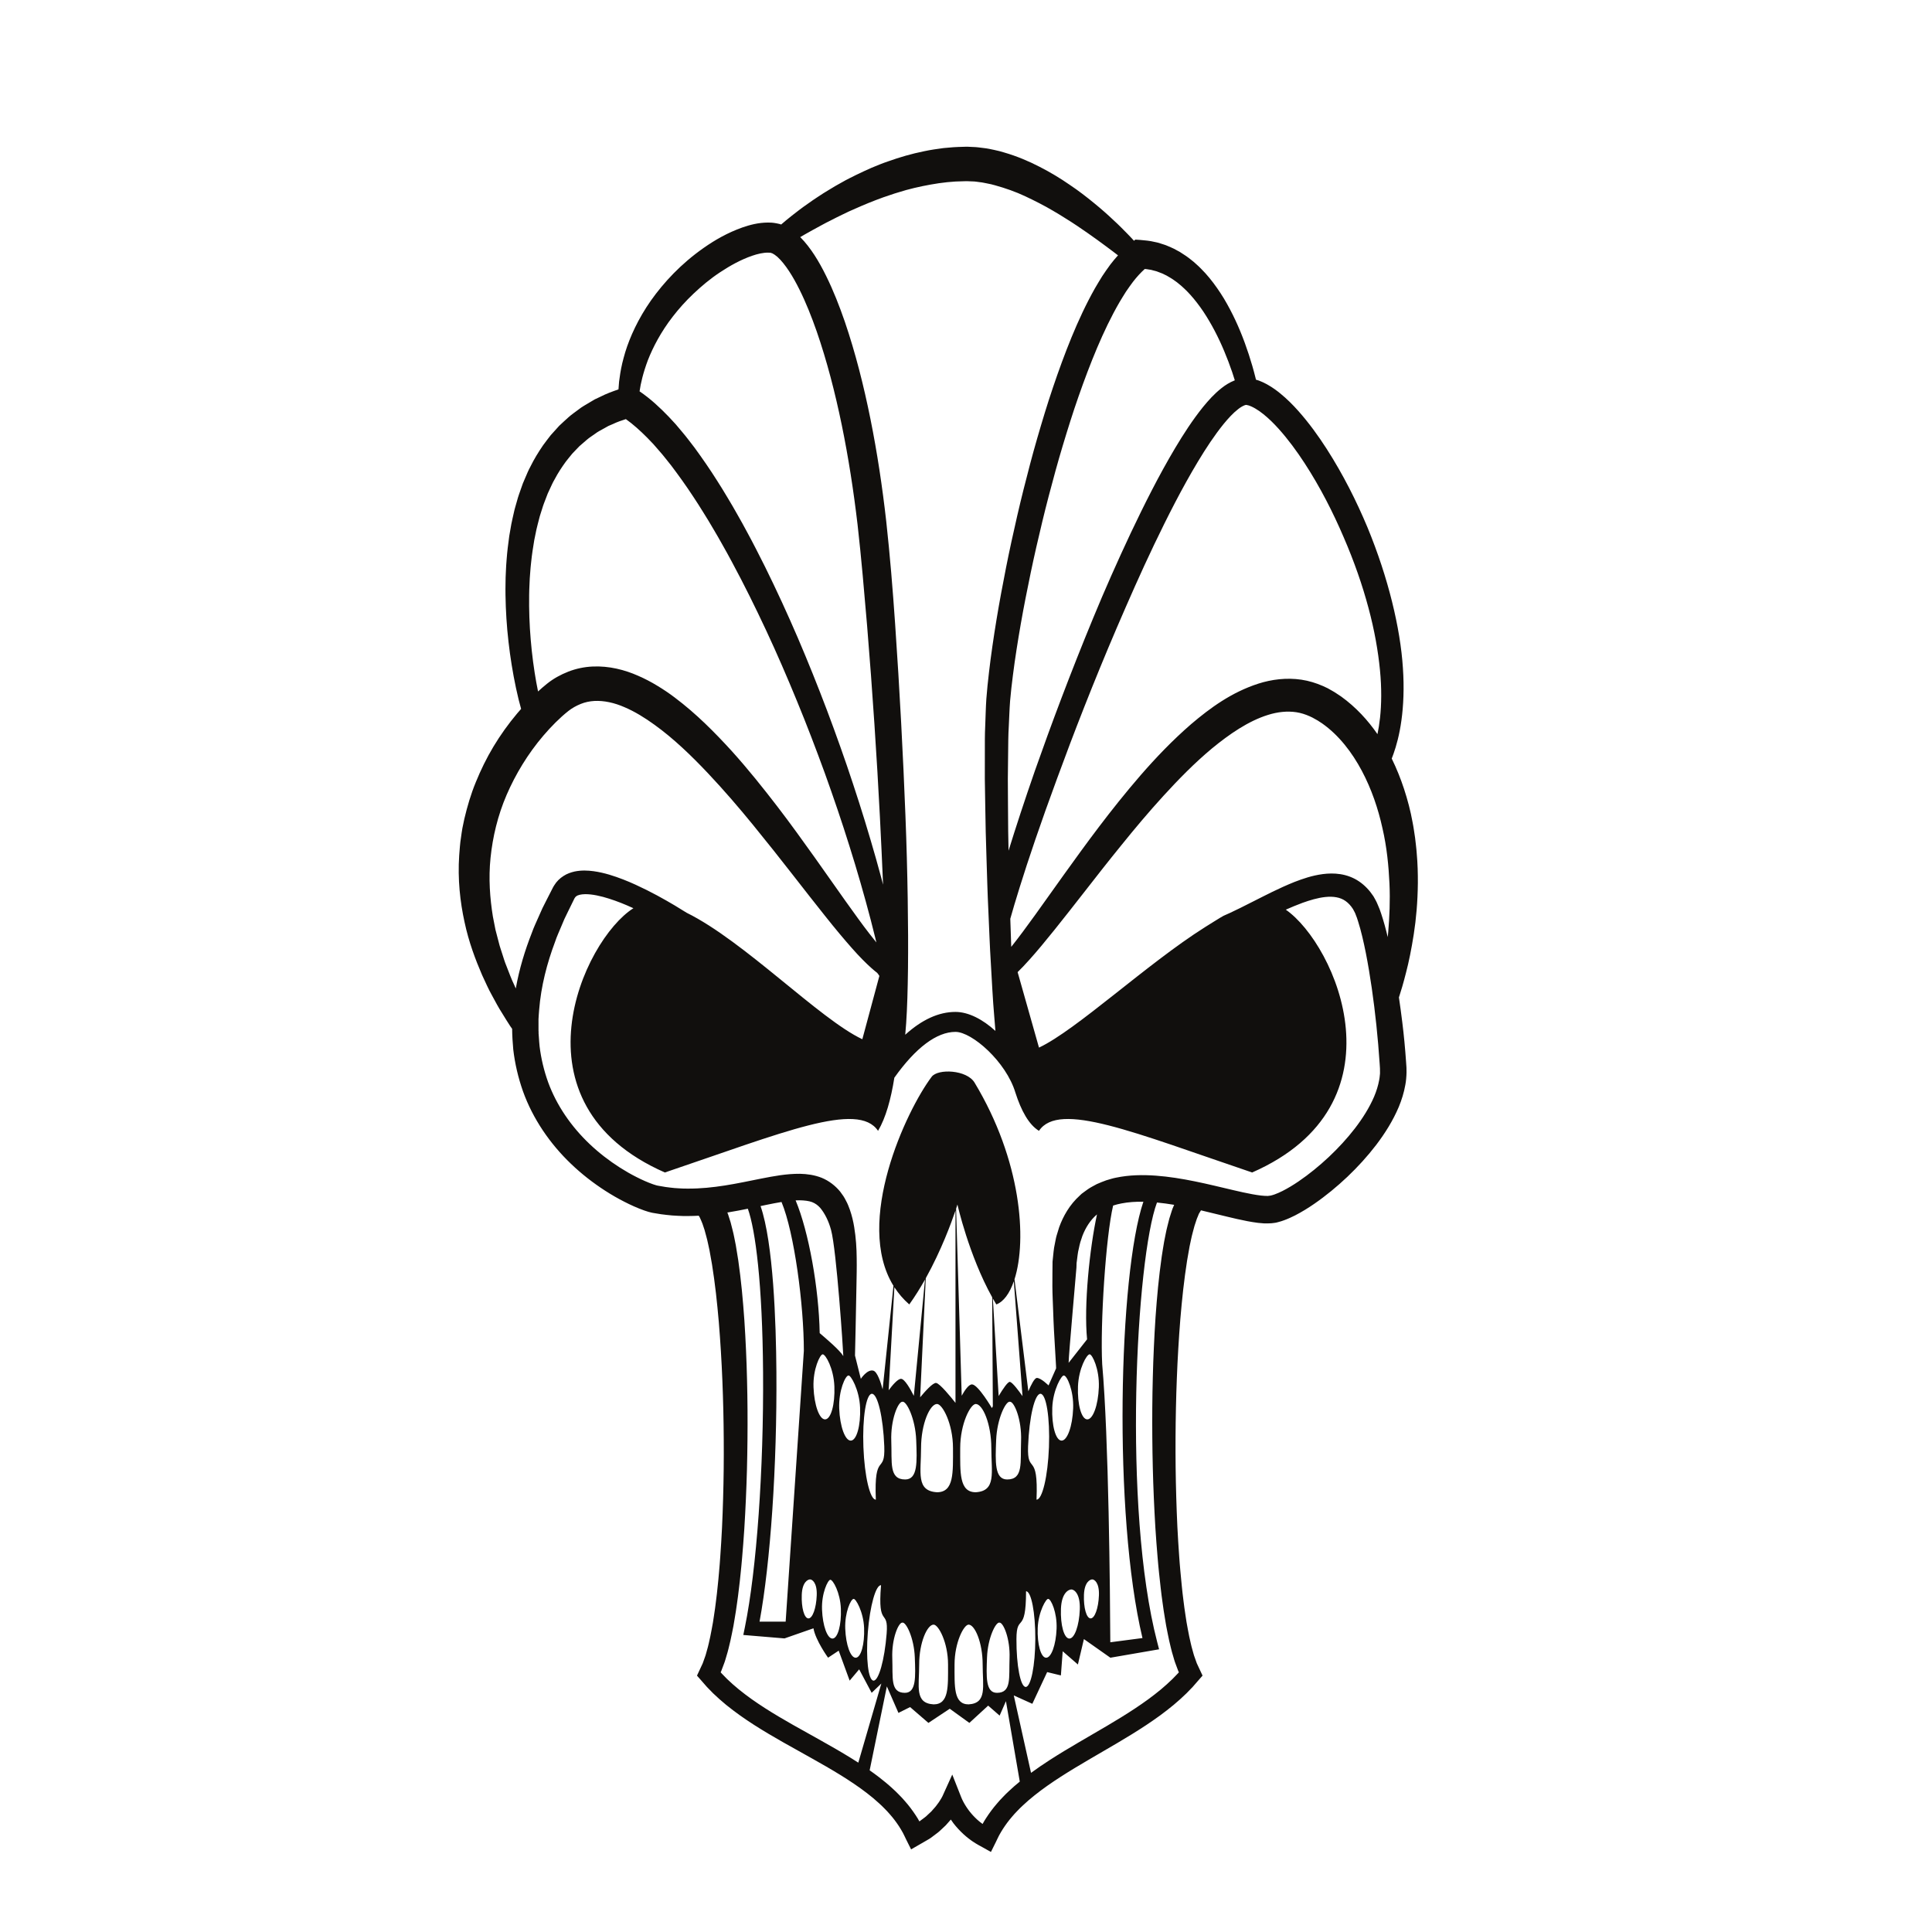 <?xml version="1.0" encoding="UTF-8"?>
<svg version="1.1" viewBox="0 0 800 800" xml:space="preserve" xmlns="http://www.w3.org/2000/svg"><defs><clipPath id="a"><path d="m0 600h600v-600h-600z"/></clipPath></defs><g transform="matrix(1.333 0 0 -1.333 0 800)"><g clip-path="url(#a)"><path d="m428.64 266.31-0.052-0.523c-7e-3 -0.319-0.109-0.774-0.175-1.183-0.304-1.668-0.835-3.381-1.55-5.083-1.457-3.404-3.552-6.731-5.967-9.878-2.431-3.148-5.179-6.127-8.126-8.902-2.954-2.763-6.104-5.342-9.382-7.569-1.634-1.111-3.31-2.13-4.967-2.968-0.825-0.406-1.648-0.784-2.419-1.058-0.381-0.133-0.76-0.264-1.083-0.333l-0.176-0.048-0.124-0.016-0.779-0.101c-0.16-0.029-0.172-1e-3 -0.247 0l-0.183 0.014c-0.123 6e-3 -0.242 3e-3 -0.37-3e-3l-1.274 0.104c-0.908 0.118-1.822 0.239-2.785 0.427-1.905 0.345-3.869 0.791-5.845 1.254-3.951 0.924-7.937 1.912-11.949 2.727-4.013 0.816-8.053 1.48-12.14 1.78-4.078 0.29-8.226 0.235-12.338-0.621-1.021-0.178-2.043-0.547-3.048-0.821-1.002-0.347-1.988-0.769-2.958-1.184-0.937-0.529-1.902-0.979-2.777-1.594-0.434-0.313-0.864-0.627-1.292-0.939l-0.638-0.473-0.576-0.544c-3.151-2.839-5.172-6.429-6.408-9.856-0.266-0.866-0.528-1.722-0.788-2.569-0.25-0.849-0.363-1.689-0.544-2.52-0.389-1.664-0.46-3.267-0.647-4.837l-0.06-0.587-8e-3 -0.071-0.01-0.22-1e-3 -0.135-2e-3 -0.267c-4e-3 -0.362-8e-3 -0.718-0.01-1.071-7e-3 -0.707-0.013-1.406-0.022-2.093-4e-3 -1.379-0.011-2.716-0.015-4.012 0.015-2.602 0.165-5.112 0.234-7.39 0.092-2.278 0.143-4.408 0.26-6.256 0.198-3.733 0.366-6.661 0.504-8.661 0.138-1.999 0.161-3.139 0.161-3.139l-2.351-5.308s-2.327 2.329-3.622 2.329c-0.742 0-1.846-2.241-2.653-4.149l-4.298 34.783c3.924 12.329 2.156 36.932-12.405 61.101-2.424 4.023-11.388 4.386-13.321 1.824-7.962-10.561-24.089-45.139-11.872-64.939l-3.367-32.16c-0.607 2.256-1.671 5.471-2.891 5.802-1.894 0.517-3.88-2.542-3.88-2.542l-1.812 7.236c0.046 1.988 0.109 4.87 0.194 8.528 0.073 3.715 0.162 8.22 0.263 13.392 0.045 2.615 0.12 5.268 0.07 8.337-0.025 3.017-0.21 6.236-0.781 9.684-0.28 1.72-0.696 3.514-1.342 5.361-0.349 0.927-0.672 1.859-1.211 2.806-0.263 0.468-0.462 0.946-0.792 1.408-0.33 0.459-0.66 0.921-0.991 1.384-1.459 1.804-3.493 3.398-5.772 4.321-2.28 0.897-4.563 1.186-6.717 1.237-4.296 0.031-8.165-0.734-11.982-1.472-3.816-0.752-7.575-1.57-11.358-2.159-3.782-0.595-7.589-0.984-11.389-0.969-0.952-0.02-1.9 0.02-2.844 0.082-0.97 0.028-1.86 0.137-2.751 0.237-0.843 0.061-1.902 0.258-2.926 0.437l-0.769 0.131-0.193 0.035h-3e-3c0.01-1e-3 7e-3 0-0.032 7e-3l-0.222 0.058-0.226 0.054-0.292 0.094-0.601 0.188c-1.691 0.589-3.491 1.391-5.223 2.276-1.748 0.874-3.463 1.866-5.134 2.927-3.34 2.128-6.504 4.568-9.375 7.29-5.745 5.438-10.296 12.033-12.932 19.252-1.291 3.613-2.183 7.34-2.642 11.104-0.12 0.937-0.146 1.888-0.226 2.827l-0.104 1.41c-2e-3 0.061 0 0.123-2e-3 0.186l0.085 0.058s-0.03 0.054-0.09 0.156c-2e-3 0.339 3e-3 0.676-2e-3 1.014-1e-3 0.942-3e-3 1.882-3e-3 2.817 0.033 0.938 0.132 1.872 0.192 2.803 0.58 7.453 2.473 14.625 4.943 21.194 0.549 1.678 1.282 3.216 1.924 4.778 0.327 0.777 0.655 1.549 0.977 2.314 0.35 0.774 0.756 1.557 1.126 2.326 0.377 0.769 0.752 1.533 1.122 2.289l0.555 1.131 0.275 0.561 0.066 0.133c0-4e-3 0.02 0.034 0.011 0.015l0.063 0.093c0.142 0.274 0.302 0.416 0.54 0.582 0.212 0.175 0.591 0.298 1.019 0.42 0.905 0.211 2.133 0.238 3.385 0.095 1.26-0.139 2.562-0.411 3.838-0.747 2.559-0.699 5.018-1.608 7.3-2.577 0.734-0.313 1.444-0.629 2.144-0.948-15.663-9.888-38.954-60.709 9.775-82.09 36.732 12.416 60.011 22.246 66.219 12.934 2.404 4.045 4.014 9.873 5.062 16.506 6.623 9.319 13.155 14.234 18.995 14.234 5.127 0 15.711-9.258 18.602-18.843l1e-3 2e-3c1.802-5.644 4.184-9.988 7.33-11.899 6.209 9.312 29.488-0.518 66.218-12.934 48.03 21.074 26.094 70.749 10.455 81.64 1.635 0.723 3.361 1.445 5.18 2.12 2.283 0.813 4.737 1.569 7.139 1.815 2.416 0.249 4.605-0.069 6.256-1.263 0.832-0.585 1.602-1.403 2.283-2.456l0.041-0.076 0.145-0.274 0.295-0.553c0.239-0.407 0.297-0.66 0.407-0.947l0.338-0.861 0.362-1.116c0.961-3.012 1.729-6.403 2.428-9.889 1.369-7.01 2.437-14.565 3.262-22.384 0.41-3.912 0.754-7.893 1.017-11.906l0.096-1.509 0.014-1.343c9e-3 -0.29-0.015-0.459-0.037-0.626m-62.633-185.23 0.195-0.401-0.294-0.334-1.682-1.737c-1.162-1.132-2.371-2.222-3.63-3.275-1.268-1.049-2.574-2.059-3.91-3.042-1.343-0.978-2.718-1.927-4.112-2.853-5.594-3.706-11.544-7.044-17.497-10.534-2.978-1.747-5.959-3.526-8.906-5.425-1.99-1.282-3.963-2.624-5.898-4.04l-5.358 24.048 5.762-2.599 4.604 9.85 4.267-1.035 0.563 7.503 4.723-4.106 1.863 7.893 8.223-5.788 15.131 2.613-0.591 2.267c-10.789 41.524-6.52 119.35-0.064 136.52 1.751-0.17 3.533-0.413 5.339-0.718l-0.184-0.416c-0.195-0.466-0.433-0.998-0.534-1.374l-0.777-2.451-0.608-2.406c-0.426-1.606-0.668-3.175-1.009-4.763-0.258-1.573-0.536-3.149-0.762-4.72-0.45-3.141-0.819-6.273-1.133-9.402-0.308-3.127-0.557-6.248-0.781-9.369-0.197-3.123-0.387-6.243-0.518-9.361-0.151-3.117-0.247-6.236-0.33-9.354-0.085-3.116-0.133-6.233-0.16-9.348-0.015-3.114-0.03-6.231 5e-3 -9.347 0.019-3.111 0.084-6.23 0.155-9.343 0.091-3.114 0.169-6.227 0.318-9.343 0.122-3.111 0.309-6.226 0.482-9.34 0.212-3.113 0.424-6.227 0.702-9.34 0.119-1.557 0.283-3.115 0.436-4.669 0.147-1.557 0.318-3.112 0.511-4.67 0.179-1.559 0.366-3.117 0.598-4.673 0.212-1.555 0.43-3.115 0.705-4.673l0.388-2.338 0.459-2.338c0.282-1.558 0.666-3.122 1.042-4.686 0.169-0.78 0.418-1.567 0.645-2.352 0.25-0.788 0.416-1.564 0.735-2.361zm-52.574-37.276c-0.666-0.613-1.316-1.249-1.942-1.921-0.642-0.646-1.254-1.332-1.847-2.04-1.207-1.39-2.315-2.894-3.331-4.46-0.398-0.579-0.74-1.199-1.086-1.818-0.113 0.085-0.222 0.174-0.34 0.256-0.23 0.183-0.481 0.341-0.697 0.542l-0.668 0.578c-0.224 0.19-0.423 0.411-0.639 0.613-0.213 0.204-0.421 0.413-0.616 0.637-0.407 0.43-0.781 0.894-1.151 1.355-0.356 0.475-0.706 0.953-1.024 1.455-0.321 0.495-0.617 1.008-0.888 1.522-0.13 0.257-0.265 0.517-0.379 0.772-0.112 0.235-0.237 0.555-0.279 0.664l-2.742 6.949-3.035-6.695c-0.052-0.116-0.21-0.393-0.333-0.619-0.115-0.232-0.291-0.475-0.438-0.715-0.16-0.238-0.287-0.489-0.472-0.716l-0.52-0.699c-0.177-0.232-0.335-0.477-0.54-0.69l-0.583-0.656-0.578-0.662-0.644-0.599-0.645-0.602c-0.217-0.198-0.414-0.419-0.661-0.581l-1.412-1.057c-0.118-0.087-0.23-0.176-0.344-0.262-0.362 0.632-0.715 1.277-1.131 1.874-1.032 1.569-2.156 3.071-3.385 4.447-0.603 0.705-1.228 1.387-1.881 2.026-0.634 0.667-1.298 1.291-1.973 1.901-1.337 1.238-2.733 2.382-4.153 3.477-0.965 0.746-1.945 1.456-2.931 2.15l5.344 26.072 3.6-8.237 3.62 1.81 5.691-4.916 6.629 4.398 6.089-4.398 5.842 5.368 3.557-3.103 1.964 4.484 4.299-24.978c-1.14-0.933-2.269-1.894-3.347-2.926m-70.667 182.97c3.974-9.489 6.939-31.993 6.939-46.228l-5.653-84.135h-8.111c3.403 18.42 5.443 48.382 5.236 77.487-0.111 15.635-0.96 40.183-4.922 51.609 0.641 0.135 1.284 0.27 1.913 0.399 1.57 0.324 3.11 0.624 4.598 0.868m11.86-40.731c-0.26 13.923-3.401 31.504-7.479 41.233 0.428 0.019 0.846 0.031 1.256 0.029 1.48-0.031 2.816-0.181 3.857-0.566 1.023-0.401 1.814-0.993 2.552-1.819 1.432-1.739 2.594-4.071 3.342-6.822 1.71-6.299 3.767-37.338 3.809-39.195-1.063 1.822-5.405 5.483-7.337 7.14m3.308-76.619c0.819 3e-3 3.083-3.977 3.273-9.019 0.19-5.044-0.964-9.18-2.584-9.244-1.618-0.058-3.083 3.98-3.272 9.023-0.192 5.04 1.825 9.243 2.583 9.24m-5.229 59.807c-0.213 5.58 2.022 10.228 2.859 10.228 0.907 0 3.414-4.404 3.624-9.985 0.21-5.578-1.069-10.163-2.861-10.229-1.791-0.07-3.411 4.404-3.622 9.986m-1.061-59.697c0.6 3e-3 2.213-0.943 2.061-4.945-0.15-4.006-1.314-7.216-2.6-7.167s-2.204 3.337-2.051 7.342c0.151 4.003 1.938 4.773 2.59 4.77m12.668 43.116c-1.792-0.07-3.414 4.405-3.623 9.986-0.212 5.581 1.925 10.23 2.857 10.23 0.685 0.282 3.415-4.404 3.625-9.985 0.21-5.582-1.068-10.163-2.859-10.231m4.107-58.203c0.191-5.043-0.964-9.181-2.584-9.241-1.617-0.061-3.083 3.978-3.273 9.021s1.74 9.242 2.584 9.241c0.619 0.256 3.084-3.978 3.273-9.021m6.268 56.431c0.342-9.078-3.242-1.332-2.622-16.562-1.789-0.067-3.519 7.24-3.862 16.319-0.344 9.078 0.83 16.497 2.62 16.561 1.791 0.071 3.521-7.238 3.864-16.318m0.733-58.2c-0.65-8.179-2.483-14.713-4.097-14.583-1.616 0.126-2.395 6.864-1.745 15.049 0.649 8.179 2.484 14.71 4.098 14.584-1.133-13.725 2.394-6.868 1.744-15.05m15.652 43.933c-6.606 0.389-4.962 6.138-4.962 13.709 0 7.574 2.772 13.71 4.962 13.71 1.676 0 4.96-6.136 4.96-13.71 0-7.571 0.364-13.709-4.96-13.709m-5.544-53.511c0 6.842 2.506 12.388 4.482 12.388 1.517 0 4.484-5.546 4.484-12.388 0-6.838 0.328-12.382-4.484-12.382-5.966 0.348-4.482 5.544-4.482 12.382m-4.444-8.798c-4.61 0-3.682 4.749-3.91 10.771-0.226 6.023 1.91 11.035 3.087 11.033 1.161 0.376 3.68-4.747 3.908-10.767 0.227-6.022 0.486-11.037-3.085-11.037m0.106 66.278c-5.102 0-4.075 5.258-4.326 11.924-0.253 6.665 2.112 12.215 3.413 12.213 1.286 0.412 4.078-5.255 4.328-11.921 0.251-6.667 0.534-12.216-3.415-12.216m15.618 23.791c-1.329 1.69-4.852 6.036-6.015 6.19-0.996 0.134-3.502-2.688-4.961-4.452l1.741 36.984c4.832 8.685 7.986 17.335 9.235 21.029zm11.402 32.792 0.2-33.852c-0.181-0.333-0.295-0.549-0.295-0.549s-4.236 7.219-6.134 7.345c-1.021 0.072-2.287-1.786-3.243-3.518l-1.738 58.106c0.274 0.828 0.414 1.293 0.414 1.293s3.525-15.738 10.796-28.825m10.518-91.307c1.62-6e-3 2.907-6.667 2.877-14.874-0.033-8.209-1.368-14.858-2.987-14.852-1.619 8e-3 -2.908 6.665-2.875 14.875 0.029 8.206 2.975 1.083 2.985 14.851m-5.873 34.724c-3.95 0-3.666 5.549-3.415 12.216 0.251 6.666 3.041 12.333 4.327 11.921 1.3 2e-3 3.666-5.548 3.414-12.213-0.25-6.666 0.777-11.924-4.326-11.924m-6.25-55.241c0.227 6.02 2.748 11.143 3.91 10.767 1.175 2e-3 3.312-5.01 3.085-11.033-0.228-6.022 0.701-10.771-3.91-10.771-3.57 0-3.312 5.015-3.085 11.037m-5.722-14.621c-4.686 0-4.366 5.544-4.366 12.382 0 6.842 2.89 12.388 4.366 12.388 1.927 0 4.364-5.546 4.364-12.388 0-6.838 1.449-12.034-4.364-12.382m2.222 65.893c-5.187 0-4.832 6.138-4.832 13.709 0 7.574 3.199 13.71 4.832 13.71 2.133 0 4.834-6.136 4.834-13.71 0-7.571 1.601-13.32-4.834-13.709m22.737 14.024c-0.343-9.079-2.072-16.386-3.863-16.319 0.621 15.23-2.964 7.484-2.621 16.562 0.342 9.08 2.075 16.389 3.864 16.318 1.792-0.064 2.963-7.483 2.62-16.561m2.371-56.408c-0.191-5.043-1.657-9.082-3.274-9.021-1.62 0.06-2.773 4.198-2.584 9.241 0.191 5.043 2.655 9.277 3.272 9.021 0.845 1e-3 2.775-4.198 2.586-9.241m2.284 78.639c0.932 0 3.071-4.649 2.859-10.23-0.209-5.581-1.833-10.056-3.624-9.986-1.792 0.068-3.069 4.649-2.857 10.231 0.209 5.581 2.938 10.267 3.622 9.985m6.216-68.102c0.151 4.003 1.939 4.773 2.589 4.77 0.602 3e-3 2.215-0.943 2.063-4.945-0.151-4.006-1.313-7.216-2.599-7.167s-2.204 3.337-2.053 7.342m-1.289-4.58c-0.19-5.043-1.654-9.081-3.273-9.023-1.62 0.064-2.774 4.2-2.585 9.244 0.192 5.042 2.44 6.009 3.26 6.008 0.758 1e-3 2.789-1.189 2.598-6.229m-0.567 69.29c0.209 5.581 2.716 9.985 3.623 9.985 0.838 0 3.072-4.648 2.86-10.228-0.21-5.582-1.833-10.056-3.624-9.986-1.792 0.066-3.069 4.651-2.859 10.229m7.525 6.886c-0.656 12.393 1.116 39.743 3.396 49.304 0.825 0.273 1.687 0.498 2.592 0.662 2.115 0.42 4.412 0.565 6.804 0.53-7.644-22.507-9.455-97.06-0.283-135.54l-9.99-1.31c-0.079 15.348-0.488 63.618-2.519 86.357m-8.003 30.026c0.012 0.354 0.023 0.712 0.034 1.068l0.01 0.269 2e-3 0.084 4e-3 0.028 0.066 0.495c0.194 1.309 0.276 2.698 0.631 4.001 0.163 0.656 0.26 1.355 0.473 1.997 0.213 0.639 0.425 1.285 0.643 1.939 0.989 2.526 2.418 4.838 4.434 6.568 0.027 0.024 0.058 0.047 0.086 0.07-2.287-10.543-4.114-28.298-3.075-38.798l-5.735-7.302c-0.029 1.975 2.403 28.875 2.427 29.581m-19.448-4.243 2.696-35.681c-1.095 1.56-3.043 4.197-3.878 4.423-0.637 0.175-2.211-2.178-3.535-4.397l-1.804 30.32c0.352-0.628 0.708-1.25 1.079-1.863 2.233 0.829 4.121 3.377 5.442 7.198m-32.477-7.198c1.779 2.483 3.41 5.107 4.887 7.735l-3.474-36.137c-1.053 2.092-2.833 5.264-3.959 5.292-1.011 0.024-2.682-1.959-3.859-3.546l1.776 32.008c1.253-1.943 2.776-3.74 4.629-5.352m-27.178-135.61c-6.025 3.384-12.044 6.617-17.696 10.241-1.407 0.911-2.795 1.84-4.151 2.799-1.349 0.971-2.665 1.965-3.942 3.002-0.635 0.512-1.243 1.058-1.866 1.587-0.61 0.538-1.19 1.105-1.786 1.654-0.575 0.567-1.122 1.153-1.687 1.728l-0.289 0.329 0.184 0.377c0.314 0.786 0.593 1.566 0.887 2.351 0.321 0.793 0.489 1.559 0.739 2.342 0.225 0.774 0.476 1.558 0.646 2.33 0.375 1.548 0.765 3.099 1.048 4.643l0.463 2.319 0.389 2.317c0.277 1.546 0.5 3.09 0.714 4.633 0.231 1.545 0.424 3.088 0.602 4.632 0.195 1.545 0.369 3.086 0.518 4.632 0.155 1.543 0.322 3.086 0.445 4.629 0.281 3.087 0.496 6.174 0.709 9.262 0.181 3.086 0.371 6.172 0.494 9.259 0.155 3.09 0.235 6.175 0.334 9.265 0.072 3.088 0.14 6.178 0.161 9.265 0.041 3.09 0.029 6.179 0.015 9.267-0.023 3.092-0.068 6.181-0.149 9.273-0.079 3.092-0.172 6.183-0.32 9.275-0.127 3.093-0.316 6.188-0.511 9.284-0.22 3.096-0.467 6.198-0.773 9.297-0.311 3.103-0.679 6.211-1.125 9.328-0.23 1.561-0.502 3.124-0.762 4.687-0.338 1.581-0.579 3.136-1.005 4.734-0.205 0.798-0.389 1.588-0.611 2.393l-0.776 2.439c-0.064 0.195-0.153 0.401-0.232 0.6 0.191 0.031 0.387 0.055 0.577 0.088 1.975 0.323 3.901 0.699 5.787 1.084 2.381-6.611 4.538-23.394 4.732-50.817 0.215-30.189-1.997-61.245-5.634-79.111l-0.505-2.482 12.8-1.071 8.989 3.139c0.662-3.774 4.541-9.128 4.541-9.128l3.299 2.185 3.404-9.308 2.955 3.51 3.881-7.299 3.009 2.892-7.154-24.586c-0.772 0.5-1.549 0.989-2.328 1.469-2.985 1.843-6.008 3.572-9.02 5.262m-98.051 240.98c-0.459 1.091-0.788 2.263-1.178 3.448-0.361 1.196-0.824 2.399-1.119 3.679-0.33 1.268-0.67 2.569-1.017 3.901-0.262 1.344-0.531 2.72-0.806 4.126-0.906 5.632-1.387 11.805-0.722 18.23 0.66 6.412 2.212 13.08 4.999 19.546 2.786 6.443 6.604 12.761 11.411 18.394 2.385 2.782 5.054 5.509 7.763 7.648 1.119 0.896 2.496 1.652 3.84 2.197 1.358 0.549 2.777 0.847 4.257 0.926 2.954 0.152 6.18-0.546 9.358-1.943 3.19-1.356 6.31-3.289 9.303-5.455 6.015-4.332 11.484-9.642 16.551-14.996 5.069-5.372 9.768-10.857 14.111-16.177 4.334-5.329 8.402-10.437 12.11-15.211 3.705-4.777 7.155-9.145 10.234-13.025 3.081-3.884 5.877-7.217 8.278-9.934 2.392-2.72 4.465-4.771 5.997-6.144 0.726-0.655 1.521-1.308 1.862-1.554 0.137-0.107 0.414-0.505 0.711-0.973l-5.295-19.669c-13.296 6.257-36.623 30.431-54.57 39.283-1.107 0.698-2.345 1.464-3.735 2.294-3.26 1.927-7.27 4.201-12.161 6.437-2.448 1.115-5.134 2.201-8.15 3.112-1.517 0.442-3.125 0.833-4.887 1.076-1.762 0.228-3.696 0.35-5.91-0.106-1.106-0.263-2.289-0.639-3.422-1.387-1.124-0.706-2.177-1.735-2.868-2.894l-0.268-0.434c-0.042-0.075 0 0.012-0.109-0.194l-0.036-0.07-0.07-0.139-0.285-0.557-0.572-1.119c-0.384-0.752-0.768-1.51-1.16-2.274-0.386-0.771-0.791-1.518-1.173-2.329-0.371-0.833-0.746-1.673-1.124-2.523-0.736-1.698-1.57-3.409-2.19-5.188-2.091-5.315-3.872-11.082-4.962-17.218-0.157 0.357-0.316 0.713-0.481 1.081-0.901 1.853-1.655 3.936-2.515 6.135m7.26 118.45c0.039 1.148 0.102 2.293 0.205 3.433 0.094 1.142 0.161 2.286 0.312 3.417 0.228 2.275 0.584 4.519 0.957 6.757l0.68 3.323c0.248 1.1 0.553 2.18 0.823 3.271 0.254 1.097 0.653 2.136 0.969 3.208 0.308 1.077 0.729 2.1 1.125 3.135l0.593 1.548 0.695 1.495c0.457 0.997 0.902 2.003 1.461 2.935 1.009 1.935 2.205 3.732 3.46 5.466 0.676 0.828 1.316 1.685 2.008 2.492l2.197 2.294 2.391 2.068c0.797 0.688 1.714 1.22 2.557 1.847 0.828 0.649 1.797 1.088 2.706 1.617l1.376 0.77 1.461 0.625c1.263 0.616 2.606 1.066 3.957 1.498 2.28-1.624 4.479-3.614 6.582-5.729l1.963-2.044 1.885-2.165c1.278-1.418 2.43-2.995 3.656-4.483 2.342-3.102 4.624-6.275 6.777-9.563 1.075-1.645 2.162-3.282 3.182-4.972 1.043-1.672 2.08-3.351 3.067-5.065 1.01-1.698 2.006-3.408 2.963-5.144 0.974-1.725 1.941-3.454 2.868-5.208 1.891-3.49 3.704-7.025 5.481-10.582 1.78-3.557 3.492-7.15 5.185-10.755l2.49-5.432 2.418-5.469c1.581-3.659 3.151-7.324 4.654-11.022 1.524-3.685 2.99-7.397 4.425-11.121 1.445-3.721 2.822-7.465 4.199-11.214 1.344-3.759 2.677-7.521 3.952-11.304 1.272-3.782 2.529-7.572 3.71-11.384 1.209-3.804 2.346-7.629 3.456-11.461 1.112-3.831 2.158-7.682 3.171-11.534l1.459-5.774 0.267-1.132c-0.672 0.822-1.407 1.748-2.2 2.771-2.122 2.72-4.588 6.175-7.438 10.154-2.838 4.018-6.041 8.55-9.536 13.496-3.54 4.94-7.37 10.326-11.65 15.89-4.283 5.562-8.909 11.386-14.111 17.156-5.239 5.734-10.929 11.522-17.736 16.637-1.695 1.282-3.485 2.493-5.37 3.626-1.869 1.148-3.863 2.188-5.965 3.104-4.165 1.843-9.009 3.107-14.144 2.87-2.553-0.117-5.145-0.65-7.542-1.588-2.399-0.947-4.601-2.143-6.623-3.769-0.973-0.781-1.892-1.58-2.776-2.391-0.388 1.908-0.746 3.827-1.043 5.764-0.363 2.285-0.653 4.585-0.909 6.887-0.244 2.303-0.436 4.611-0.58 6.921-0.129 2.309-0.223 4.618-0.241 6.925-0.015 2.304-2e-3 4.612 0.121 6.905m36.788 69.554c1.582 4.001 4.001 8.703 7.708 13.484 1.844 2.392 3.992 4.804 6.458 7.136 2.461 2.329 5.202 4.638 8.28 6.666 3.062 2.028 6.437 3.899 9.923 5.104 1.715 0.595 3.526 0.99 4.884 0.963l0.481-0.012c0.111 5e-3 0.089-0.013 0.106-0.015 0.013-5e-3 0.025-5e-3 0.037 2e-3 0.014 6e-3 0.029 0.017 0.046 0.032-0.015 0.02 0.065-8e-3 0.133-0.031l0.199-0.067 0.4-0.132 0.02-7e-3c0.406-0.195 0.966-0.581 1.542-1.079 1.218-1.086 2.466-2.687 3.613-4.423 1.152-1.743 2.222-3.68 3.225-5.704 2.019-4.042 3.765-8.456 5.366-13.017 3.168-9.157 5.706-18.983 7.786-29.078 2.081-10.118 3.677-20.47 4.909-30.936 1.189-10.45 2.075-21.028 2.965-31.421 0.861-10.401 1.612-20.653 2.273-30.578 0.662-9.925 1.227-19.522 1.695-28.626 0.375-7.445 0.715-14.549 0.992-21.236-0.2 0.762-0.393 1.523-0.6 2.283-1.058 3.903-2.142 7.799-3.301 11.672-1.13 3.883-2.335 7.738-3.558 11.591-1.224 3.853-2.508 7.685-3.803 11.513-1.325 3.82-2.656 7.637-4.054 11.429-1.389 3.798-2.809 7.584-4.289 11.349-1.458 3.772-2.986 7.518-4.529 11.258l-2.358 5.595-2.437 5.566c-1.654 3.696-3.335 7.387-5.089 11.045-1.748 3.661-3.539 7.306-5.415 10.912-0.918 1.814-1.879 3.608-2.85 5.398-0.952 1.797-1.948 3.577-2.96 5.35-0.987 1.783-2.03 3.541-3.083 5.296-1.026 1.766-2.131 3.496-3.224 5.232-2.187 3.473-4.535 6.867-6.98 10.219-1.294 1.638-2.492 3.325-3.873 4.921l-2.031 2.413-2.169 2.34c-2.702 2.801-5.591 5.521-9.039 7.867 7e-3 0.029 8e-3 0.053 0.016 0.084 0.317 2.288 1.073 5.612 2.585 9.642m53.817 41.822c0.985 0.547 2.047 1.097 3.177 1.653 1.124 0.57 2.292 1.187 3.541 1.765 0.618 0.297 1.252 0.6 1.895 0.91 0.653 0.288 1.319 0.58 1.993 0.88 1.348 0.608 2.749 1.201 4.195 1.793 1.436 0.613 2.951 1.13 4.474 1.711 1.553 0.487 3.104 1.099 4.72 1.553 3.205 1.028 6.577 1.795 9.989 2.413 3.415 0.617 6.896 1.01 10.345 1.035l0.645 0.018 0.161 5e-3h0.045l0.247-9e-3 1.422-0.058c1.042-8e-3 1.646-0.157 2.396-0.239 0.69-0.051 1.53-0.254 2.332-0.403 0.807-0.13 1.613-0.345 2.418-0.567 3.207-0.891 6.404-2.002 9.414-3.424 3.005-1.42 5.913-2.894 8.599-4.485 1.358-0.761 2.64-1.589 3.892-2.369 1.273-0.749 2.449-1.576 3.607-2.32 2.282-1.549 4.378-2.988 6.202-4.324 1.838-1.311 3.405-2.523 4.721-3.489 0.669-0.507 1.258-0.96 1.775-1.351-0.846-0.939-1.645-1.892-2.383-2.862-0.903-1.192-1.699-2.414-2.527-3.627-0.743-1.237-1.532-2.461-2.231-3.707-2.815-4.986-5.164-10.09-7.291-15.246-2.113-5.159-4.008-10.368-5.777-15.607-1.776-5.236-3.363-10.517-4.895-15.807-1.531-5.291-2.917-10.614-4.256-15.945-1.338-5.333-2.557-10.691-3.728-16.059-1.168-5.367-2.231-10.759-3.229-16.162-0.999-5.405-1.897-10.832-2.686-16.287-0.391-2.728-0.762-5.461-1.076-8.209-0.33-2.724-0.612-5.594-0.821-8.267-0.191-2.817-0.228-5.573-0.35-8.361-0.14-2.794-0.112-5.528-0.114-8.272l-8e-3 -8.229 0.131-8.21 0.147-8.204 0.241-8.198c0.177-5.465 0.313-10.928 0.582-16.39 0.258-5.464 0.424-10.922 0.776-16.386 0.336-5.476 0.562-10.889 1.055-16.455l0.362-4.442c-3.971 3.635-8.417 5.91-12.409 5.91-5.199 0-10.416-2.388-15.608-7.09 0.104 1.126 0.2 2.322 0.289 3.594 0.323 4.729 0.484 10.426 0.566 16.947 0.075 6.52 0.038 13.86-0.089 21.861-0.126 7.999-0.346 16.658-0.71 25.806-0.353 9.152-0.796 18.796-1.327 28.769-0.532 9.972-1.15 20.274-1.878 30.744-0.723 10.474-1.579 21.088-2.753 31.772-1.203 10.654-2.804 21.342-4.897 31.735-2.096 10.41-4.668 20.583-7.973 30.282-1.68 4.847-3.518 9.577-5.765 14.13-1.118 2.278-2.33 4.512-3.751 6.686-1.238 1.872-2.595 3.706-4.332 5.451 0.436 0.254 0.902 0.525 1.424 0.827 1.401 0.79 3.091 1.744 5.086 2.81m102.48-13.813 0.7-0.189c0.465-0.136 0.947-0.212 1.398-0.414 0.456-0.181 0.924-0.327 1.378-0.526l1.349-0.654c0.873-0.505 1.761-1.005 2.595-1.637 0.43-0.286 0.845-0.606 1.245-0.956 0.403-0.343 0.829-0.652 1.209-1.037l1.172-1.11 1.122-1.191c0.722-0.827 1.455-1.654 2.122-2.554 0.695-0.872 1.328-1.81 1.971-2.736 2.5-3.783 4.643-7.918 6.445-12.223 0.907-2.151 1.736-4.345 2.492-6.564 0.285-0.836 0.545-1.679 0.807-2.521-1.653-0.66-2.982-1.512-4.09-2.397-2.356-1.851-4.112-3.865-5.797-5.909-3.291-4.102-6.043-8.38-8.637-12.719-5.163-8.681-9.619-17.609-13.824-26.464-4.171-8.867-8.065-17.667-11.613-26.269-7.114-17.197-13.184-33.447-18.119-47.477-3.277-9.418-6.021-17.835-8.204-24.887l-0.113 6.014-0.061 8.154-0.047 8.151 0.092 8.128c0.03 2.711 0.033 5.432 0.197 8.085 0.141 2.659 0.208 5.36 0.411 7.983 0.245 2.759 0.527 5.316 0.88 8.002 0.332 2.667 0.72 5.336 1.133 8.001 0.827 5.332 1.764 10.66 2.803 15.97 1.041 5.311 2.143 10.612 3.346 15.889 1.21 5.277 2.467 10.542 3.837 15.777 1.373 5.231 2.789 10.451 4.345 15.622 1.555 5.171 3.163 10.324 4.943 15.399 1.774 5.076 3.662 10.101 5.735 15.015 2.083 4.905 4.36 9.703 6.958 14.188 0.646 1.125 1.351 2.185 2.019 3.283 0.721 1.026 1.425 2.087 2.18 3.058 1.155 1.498 2.391 2.852 3.656 3.989 0.42-0.032 0.838-0.08 1.249-0.165zm34.875-44.816c1.639-1.31 3.214-2.861 4.704-4.512 2.981-3.31 5.665-6.973 8.104-10.717 4.884-7.507 8.856-15.344 12.116-22.957 3.3-7.604 5.869-15.035 7.726-22.001 1.878-6.964 3-13.471 3.564-19.236 0.572-5.769 0.471-10.797 0.035-14.854-0.212-1.938-0.495-3.646-0.803-5.135-2.984 4.319-6.671 8.363-11.27 11.682l-1.436 0.949-0.724 0.469-0.616 0.355-1.214 0.689-0.077 0.044c-0.336 0.183-0.15 0.075-0.248 0.13l-0.195 0.09-0.389 0.182-0.781 0.363c-2.103 0.92-4.353 1.618-6.664 1.964-4.631 0.69-9.29 0.092-13.414-1.233-8.31-2.689-14.923-7.53-20.82-12.539-5.864-5.079-11.035-10.513-15.76-15.942-9.414-10.885-17.184-21.642-23.781-30.825-6.562-9.202-11.943-16.858-15.928-21.881-0.153-0.194-0.298-0.378-0.448-0.565-0.111 2.901-0.197 5.807-0.294 8.712 0.037 0.129 0.07 0.252 0.108 0.39 0.611 2.187 1.562 5.418 2.843 9.507 2.541 8.189 6.471 19.836 11.583 33.677 5.07 13.854 11.304 29.919 18.561 46.857 3.645 8.46 7.463 17.176 11.626 25.875 4.166 8.686 8.585 17.433 13.559 25.71 2.484 4.126 5.123 8.154 8.005 11.712 1.44 1.747 2.974 3.425 4.486 4.583 0.748 0.613 1.483 0.997 2 1.203 0.106 0.017 0.246 0.097 0.317 0.097 0.062-0.012 0.139 0.026 0.174 0.026 9e-3 -0.012 0.015-0.017 0.02-0.015 4e-3 1e-3 8e-3 5e-3 0.011 0.01l6e-3 6e-3c0.256-0.054 0.548-0.11 0.724-0.16 0.112-0.053 0.219-0.087 0.343-0.12l0.574-0.236c0.392-0.191 0.793-0.376 1.206-0.631 0.818-0.472 1.65-1.062 2.467-1.723m38.808-160.6c-0.041-0.629-0.104-1.243-0.174-1.849-0.588 2.464-1.233 4.888-2.044 7.298-0.154 0.441-0.305 0.882-0.457 1.319-0.188 0.485-0.412 1.003-0.625 1.496-0.213 0.49-0.44 1.03-0.634 1.345l-0.305 0.548-0.151 0.274-0.075 0.135-0.037 0.068c-0.283 0.469-0.11 0.177-0.189 0.302-1.127 1.701-2.603 3.302-4.391 4.508-1.782 1.22-3.847 1.952-5.792 2.254-1.956 0.306-3.796 0.236-5.484 0.022-3.38-0.451-6.203-1.453-8.767-2.433-5.077-2.044-9.094-4.19-12.426-5.853-3.303-1.687-5.871-2.966-7.62-3.766-0.848-0.393-1.522-0.694-2.011-0.9-0.472-0.204-5.827-3.576-5.827-3.576h1e-3c-17.976-11.344-39.864-31.895-51.499-37.37l-6.636 23.445c1.103 1.083 2.373 2.402 3.755 3.956 4.523 5.03 10.362 12.482 17.296 21.362 3.457 4.447 7.207 9.238 11.251 14.206 4.023 4.982 8.345 10.149 13.008 15.249 4.657 5.094 9.625 10.183 15.046 14.704 5.411 4.452 11.322 8.532 17.424 10.427 3.032 0.957 6.033 1.252 8.828 0.829 1.399-0.216 2.743-0.651 4.049-1.224l0.487-0.231 0.244-0.112 0.123-0.056c-0.014 8e-3 -4e-3 2e-3 9e-3 -5e-3l1.191-0.663 0.592-0.336 0.441-0.295 0.886-0.577c5.161-3.637 9.26-8.983 12.286-14.681 3.045-5.722 5.092-11.838 6.405-17.8 1.389-5.956 1.928-11.793 2.187-17.191 0.244-5.412 0-10.407-0.365-14.829m5.505-12.914c0.864 3.269 1.684 7.301 2.414 11.978 0.73 4.675 1.211 10.022 1.267 15.898 0.012 2.937-0.058 6.006-0.35 9.179-0.101 1.591-0.331 3.198-0.509 4.838-0.256 1.631-0.463 3.297-0.806 4.968-0.603 3.357-1.497 6.769-2.62 10.206-1.034 3.151-2.297 6.321-3.829 9.451 0.171 0.439 0.362 0.949 0.567 1.531 0.829 2.337 1.833 5.842 2.446 10.362 0.623 4.514 0.888 10.029 0.457 16.259-0.399 6.233-1.541 13.164-3.365 20.544-1.828 7.38-4.375 15.207-7.687 23.235-3.363 8.008-7.467 16.224-12.63 24.277-2.591 4.025-5.453 8.003-8.826 11.798-1.69 1.893-3.522 3.739-5.635 5.454-1.051 0.86-2.184 1.682-3.456 2.432-0.619 0.38-1.307 0.726-2.007 1.056l-1.109 0.461c-0.303 0.105-0.618 0.196-0.931 0.291-0.054 0.219-0.104 0.435-0.159 0.656-0.303 1.214-0.625 2.418-0.972 3.618-0.694 2.4-1.469 4.776-2.331 7.13-1.719 4.708-3.825 9.324-6.459 13.748-0.684 1.094-1.359 2.197-2.122 3.258-0.726 1.08-1.55 2.114-2.372 3.146l-1.301 1.513c-0.452 0.493-0.927 0.971-1.394 1.457-0.455 0.495-0.982 0.936-1.481 1.399-0.493 0.465-1.017 0.911-1.573 1.328-1.06 0.878-2.242 1.647-3.433 2.397l-1.874 1.019c-0.638 0.321-1.314 0.584-1.972 0.872-0.651 0.307-1.358 0.489-2.047 0.718l-1.042 0.323-1.065 0.229c-1.422 0.35-2.874 0.462-4.326 0.595h-3e-3l-1.533 0.103-0.442-0.349c-0.54 0.59-1.194 1.309-2.004 2.131-1.203 1.197-2.618 2.703-4.38 4.291-1.719 1.636-3.731 3.417-6.008 5.275-2.276 1.86-4.796 3.832-7.633 5.72-2.796 1.942-5.904 3.823-9.277 5.547-3.362 1.739-7.045 3.304-11.02 4.453-0.99 0.295-1.991 0.58-3.037 0.782-1.04 0.223-2.04 0.456-3.235 0.586-1.125 0.142-2.39 0.322-3.245 0.329l-1.421 0.068-0.354 0.018-0.325 7e-3 -0.098-2e-3 -0.193-4e-3 -0.775-0.024c-1.029-0.045-2.068-0.039-3.092-0.128l-3.063-0.265c-2.02-0.271-4.032-0.553-5.985-0.972-3.92-0.789-7.68-1.886-11.208-3.153-1.783-0.59-3.473-1.311-5.138-1.989-1.629-0.748-3.246-1.434-4.761-2.203-1.52-0.761-3.012-1.474-4.388-2.277-0.697-0.389-1.377-0.771-2.049-1.147-0.657-0.395-1.299-0.783-1.932-1.164-1.267-0.752-2.463-1.498-3.57-2.25-1.12-0.733-2.169-1.447-3.131-2.147-1.953-1.34-3.601-2.652-4.961-3.704-1.366-1.045-2.301-1.908-3.003-2.477-0.113-0.098-0.204-0.177-0.299-0.257l-0.159 0.051-0.2 0.064c-0.064 0.021-0.117 0.043-0.272 0.076l-0.784 0.166-0.79 0.134c-0.258 0.039-0.553 0.082-0.723 0.081l-1.185 0.034c-3.091-0.026-5.587-0.724-7.924-1.519-4.636-1.647-8.551-3.907-12.064-6.374-7.027-4.925-12.37-10.703-16.37-16.342-3.97-5.678-6.5-11.268-7.973-16.039-0.325-1.211-0.691-2.334-0.925-3.426-0.222-1.094-0.478-2.103-0.609-3.068-0.137-0.961-0.265-1.849-0.379-2.664-0.065-0.819-0.122-1.564-0.174-2.232-4e-3 -0.057-4e-3 -0.107-0.011-0.163-1.888-0.654-3.77-1.33-5.57-2.257l-1.779-0.838-1.703-1.004c-1.122-0.692-2.292-1.297-3.324-2.129-1.044-0.806-2.154-1.529-3.131-2.412-0.972-0.889-1.958-1.762-2.905-2.671l-2.636-2.918c-0.82-1.013-1.577-2.076-2.362-3.113-1.464-2.141-2.823-4.347-3.947-6.648-0.619-1.126-1.105-2.303-1.601-3.474l-0.748-1.754-0.631-1.787c-0.418-1.192-0.856-2.379-1.17-3.592-0.321-1.21-0.73-2.404-0.979-3.626-0.266-1.215-0.566-2.428-0.803-3.647l-0.637-3.664c-0.337-2.446-0.649-4.894-0.824-7.343-0.126-1.224-0.161-2.447-0.225-3.67-0.074-1.224-0.107-2.445-0.112-3.666-0.056-2.442-2e-3 -4.878 0.086-7.311 0.092-2.43 0.26-4.853 0.466-7.271 0.223-2.416 0.495-4.825 0.821-7.225 0.339-2.4 0.713-4.792 1.162-7.176 0.438-2.385 0.956-4.759 1.528-7.132 0.25-0.982 0.504-1.948 0.777-2.922-0.414-0.47-0.826-0.943-1.233-1.422-2.742-3.259-5.193-6.698-7.345-10.269-2.147-3.575-3.958-7.292-5.486-11.052-1.555-3.752-2.669-7.61-3.57-11.415-0.199-0.957-0.398-1.909-0.597-2.857-0.185-0.949-0.289-1.907-0.432-2.853-0.317-1.885-0.413-3.773-0.57-5.627-0.498-7.432 0.286-14.461 1.658-20.712 1.334-6.283 3.423-11.752 5.453-16.459 1.083-2.324 2.042-4.522 3.136-6.44 1.05-1.943 1.997-3.734 2.991-5.262 0.966-1.546 1.788-2.949 2.578-4.119 0.219-0.312 0.425-0.607 0.627-0.892 0.024-2.123 0.152-4.267 0.351-6.417 0.507-4.374 1.523-8.754 3.027-13.011 3.056-8.52 8.372-16.27 14.914-22.517 3.271-3.135 6.843-5.916 10.617-8.351 1.891-1.213 3.828-2.345 5.836-3.365 2.008-1.034 4.039-1.966 6.289-2.766l0.889-0.289 0.454-0.142 0.533-0.137 0.536-0.132c-0.075 0.01 0.257-0.051 0.251-0.051l0.096-0.014 0.192-0.032 0.77-0.127c1.026-0.169 2.01-0.352 3.231-0.458 1.168-0.129 2.33-0.246 3.42-0.273 1.112-0.063 2.217-0.099 3.311-0.072 1.093 5e-3 2.176 0.039 3.249 0.096 0.019-0.03 0.035-0.06 0.052-0.09 0.123-0.204 0.261-0.349 0.377-0.671 0.233-0.58 0.509-1.086 0.73-1.722l0.649-1.936c0.196-0.674 0.368-1.374 0.557-2.061 0.394-1.358 0.643-2.84 0.976-4.255 0.264-1.459 0.542-2.913 0.782-4.383 0.472-2.953 0.874-5.935 1.222-8.932 0.345-3 0.632-6.018 0.896-9.038 0.237-3.026 0.472-6.054 0.646-9.089 0.193-3.034 0.332-6.076 0.461-9.118 0.126-3.042 0.219-6.085 0.291-9.133 0.061-3.047 0.121-6.093 0.13-9.143 0.028-3.046 8e-3 -6.094-0.016-9.141-0.047-3.049-0.08-6.098-0.182-9.141-0.073-3.048-0.212-6.087-0.341-9.129-0.162-3.04-0.326-6.077-0.553-9.105-0.095-1.519-0.235-3.028-0.364-4.539-0.119-1.514-0.268-3.023-0.433-4.526-0.151-1.506-0.312-3.012-0.514-4.507-0.181-1.499-0.372-2.993-0.613-4.475l-0.339-2.228-0.404-2.2c-0.246-1.48-0.586-2.909-0.908-4.349-0.146-0.729-0.358-1.414-0.55-2.112-0.205-0.684-0.356-1.424-0.611-2.059l-0.702-1.966-0.82-1.759-0.959-2.057 1.264-1.437 3e-3 -3e-3 1.817-2.077c0.639-0.656 1.265-1.324 1.914-1.963 1.314-1.259 2.667-2.464 4.058-3.605 1.396-1.131 2.82-2.212 4.268-3.245 1.449-1.03 2.919-2.015 4.398-2.969 5.934-3.802 12.045-7.078 18.009-10.431 2.983-1.672 5.934-3.359 8.798-5.128 2.864-1.773 5.644-3.622 8.251-5.63 1.303-1.004 2.566-2.042 3.752-3.143 0.602-0.543 1.19-1.095 1.741-1.677 0.577-0.561 1.112-1.151 1.628-1.753 1.061-1.184 1.997-2.448 2.855-3.747 0.451-0.641 0.787-1.337 1.192-1.997 0.366-0.679 0.672-1.384 1.016-2.073l1.547-3.096 2.692 1.549 1.929 1.113 0.966 0.563c0.331 0.174 0.614 0.418 0.915 0.633l1.784 1.345c0.307 0.213 0.564 0.485 0.842 0.732l0.815 0.762 0.814 0.771 0.742 0.835 0.74 0.842c0.036 0.037 0.067 0.082 0.103 0.12 0.278-0.4 0.55-0.807 0.845-1.196 0.481-0.603 0.969-1.205 1.503-1.766 0.253-0.293 0.526-0.569 0.806-0.835 0.28-0.269 0.545-0.553 0.841-0.806l0.879-0.761c0.288-0.259 0.613-0.479 0.918-0.717 0.314-0.228 0.611-0.481 0.941-0.686l0.98-0.633c0.653-0.424 1.352-0.765 2.03-1.146l2.714-1.522 1.525 3.067c0.344 0.692 0.65 1.398 1.013 2.083 0.402 0.665 0.74 1.361 1.185 2.002 0.852 1.311 1.779 2.583 2.826 3.784 0.512 0.608 1.039 1.203 1.61 1.774 0.544 0.587 1.123 1.149 1.718 1.701 1.168 1.114 2.414 2.176 3.701 3.198 2.568 2.055 5.311 3.954 8.138 5.775 2.827 1.818 5.738 3.558 8.684 5.286 5.891 3.454 11.93 6.836 17.788 10.713 1.463 0.973 2.915 1.975 4.348 3.017 1.429 1.053 2.837 2.141 4.216 3.284 1.375 1.149 2.715 2.355 4.014 3.621 0.645 0.638 1.267 1.306 1.899 1.96l1.805 2.072 5e-3 3e-3 1.263 1.444-0.959 2.05-0.828 1.773-0.705 1.982c-0.256 0.644-0.406 1.391-0.617 2.079-0.193 0.706-0.404 1.396-0.551 2.135-0.327 1.451-0.666 2.895-0.915 4.389l-0.405 2.222-0.342 2.247c-0.24 1.495-0.431 3.004-0.62 4.517-0.201 1.508-0.362 3.025-0.515 4.548-0.168 1.516-0.314 3.037-0.437 4.565-0.13 1.526-0.271 3.05-0.366 4.58-0.232 3.058-0.396 6.122-0.564 9.188-0.131 3.068-0.272 6.136-0.349 9.211-0.106 3.069-0.14 6.147-0.191 9.22-0.028 3.074-0.046 6.149-0.026 9.227 7e-3 3.075 0.064 6.148 0.123 9.224 0.068 3.075 0.156 6.146 0.28 9.216 0.123 3.069 0.261 6.137 0.451 9.201 0.171 3.065 0.399 6.121 0.634 9.173 0.259 3.051 0.542 6.096 0.885 9.126 0.344 3.028 0.743 6.038 1.21 9.021 0.237 1.49 0.518 2.958 0.778 4.437 0.331 1.43 0.583 2.924 0.972 4.304l0.559 2.088 0.651 1.968c0.108 0.371 0.216 0.535 0.314 0.783 0.1 0.23 0.193 0.464 0.28 0.705 0.035 0.197 0.287 0.568 0.483 0.891l0.279 0.458c2.653-0.621 5.348-1.293 8.124-1.967 2.015-0.487 4.072-0.973 6.245-1.387 1.07-0.215 2.215-0.384 3.375-0.538l1.842-0.16c0.766-0.013 1.664-9e-3 2.334 0.043l0.778 0.097 0.196 0.026 0.099 0.013c-0.26-0.048 0.459 0.077 0.435 0.078l0.508 0.131c0.702 0.167 1.314 0.38 1.921 0.599 1.207 0.441 2.296 0.95 3.357 1.482 2.097 1.077 4.034 2.275 5.891 3.553 3.716 2.556 7.147 5.4 10.387 8.462 3.225 3.072 6.244 6.373 8.976 9.945 2.714 3.585 5.156 7.446 6.978 11.754 0.894 2.161 1.614 4.45 2.036 6.864 0.096 0.618 0.218 1.175 0.258 1.89l0.076 1.025c0.025 0.348 0.047 0.692 0.034 0.918l-9e-3 0.774-4e-3 0.385-2e-3 0.193-0.012 0.294-7e-3 0.099-0.108 1.568c-0.286 4.171-0.671 8.264-1.172 12.273-0.319 2.617-0.673 5.186-1.047 7.734 0.016 0.049 0.03 0.09 0.046 0.141 0.568 1.711 1.33 4.25 2.156 7.526" fill="#110f0d"/></g></g></svg>
